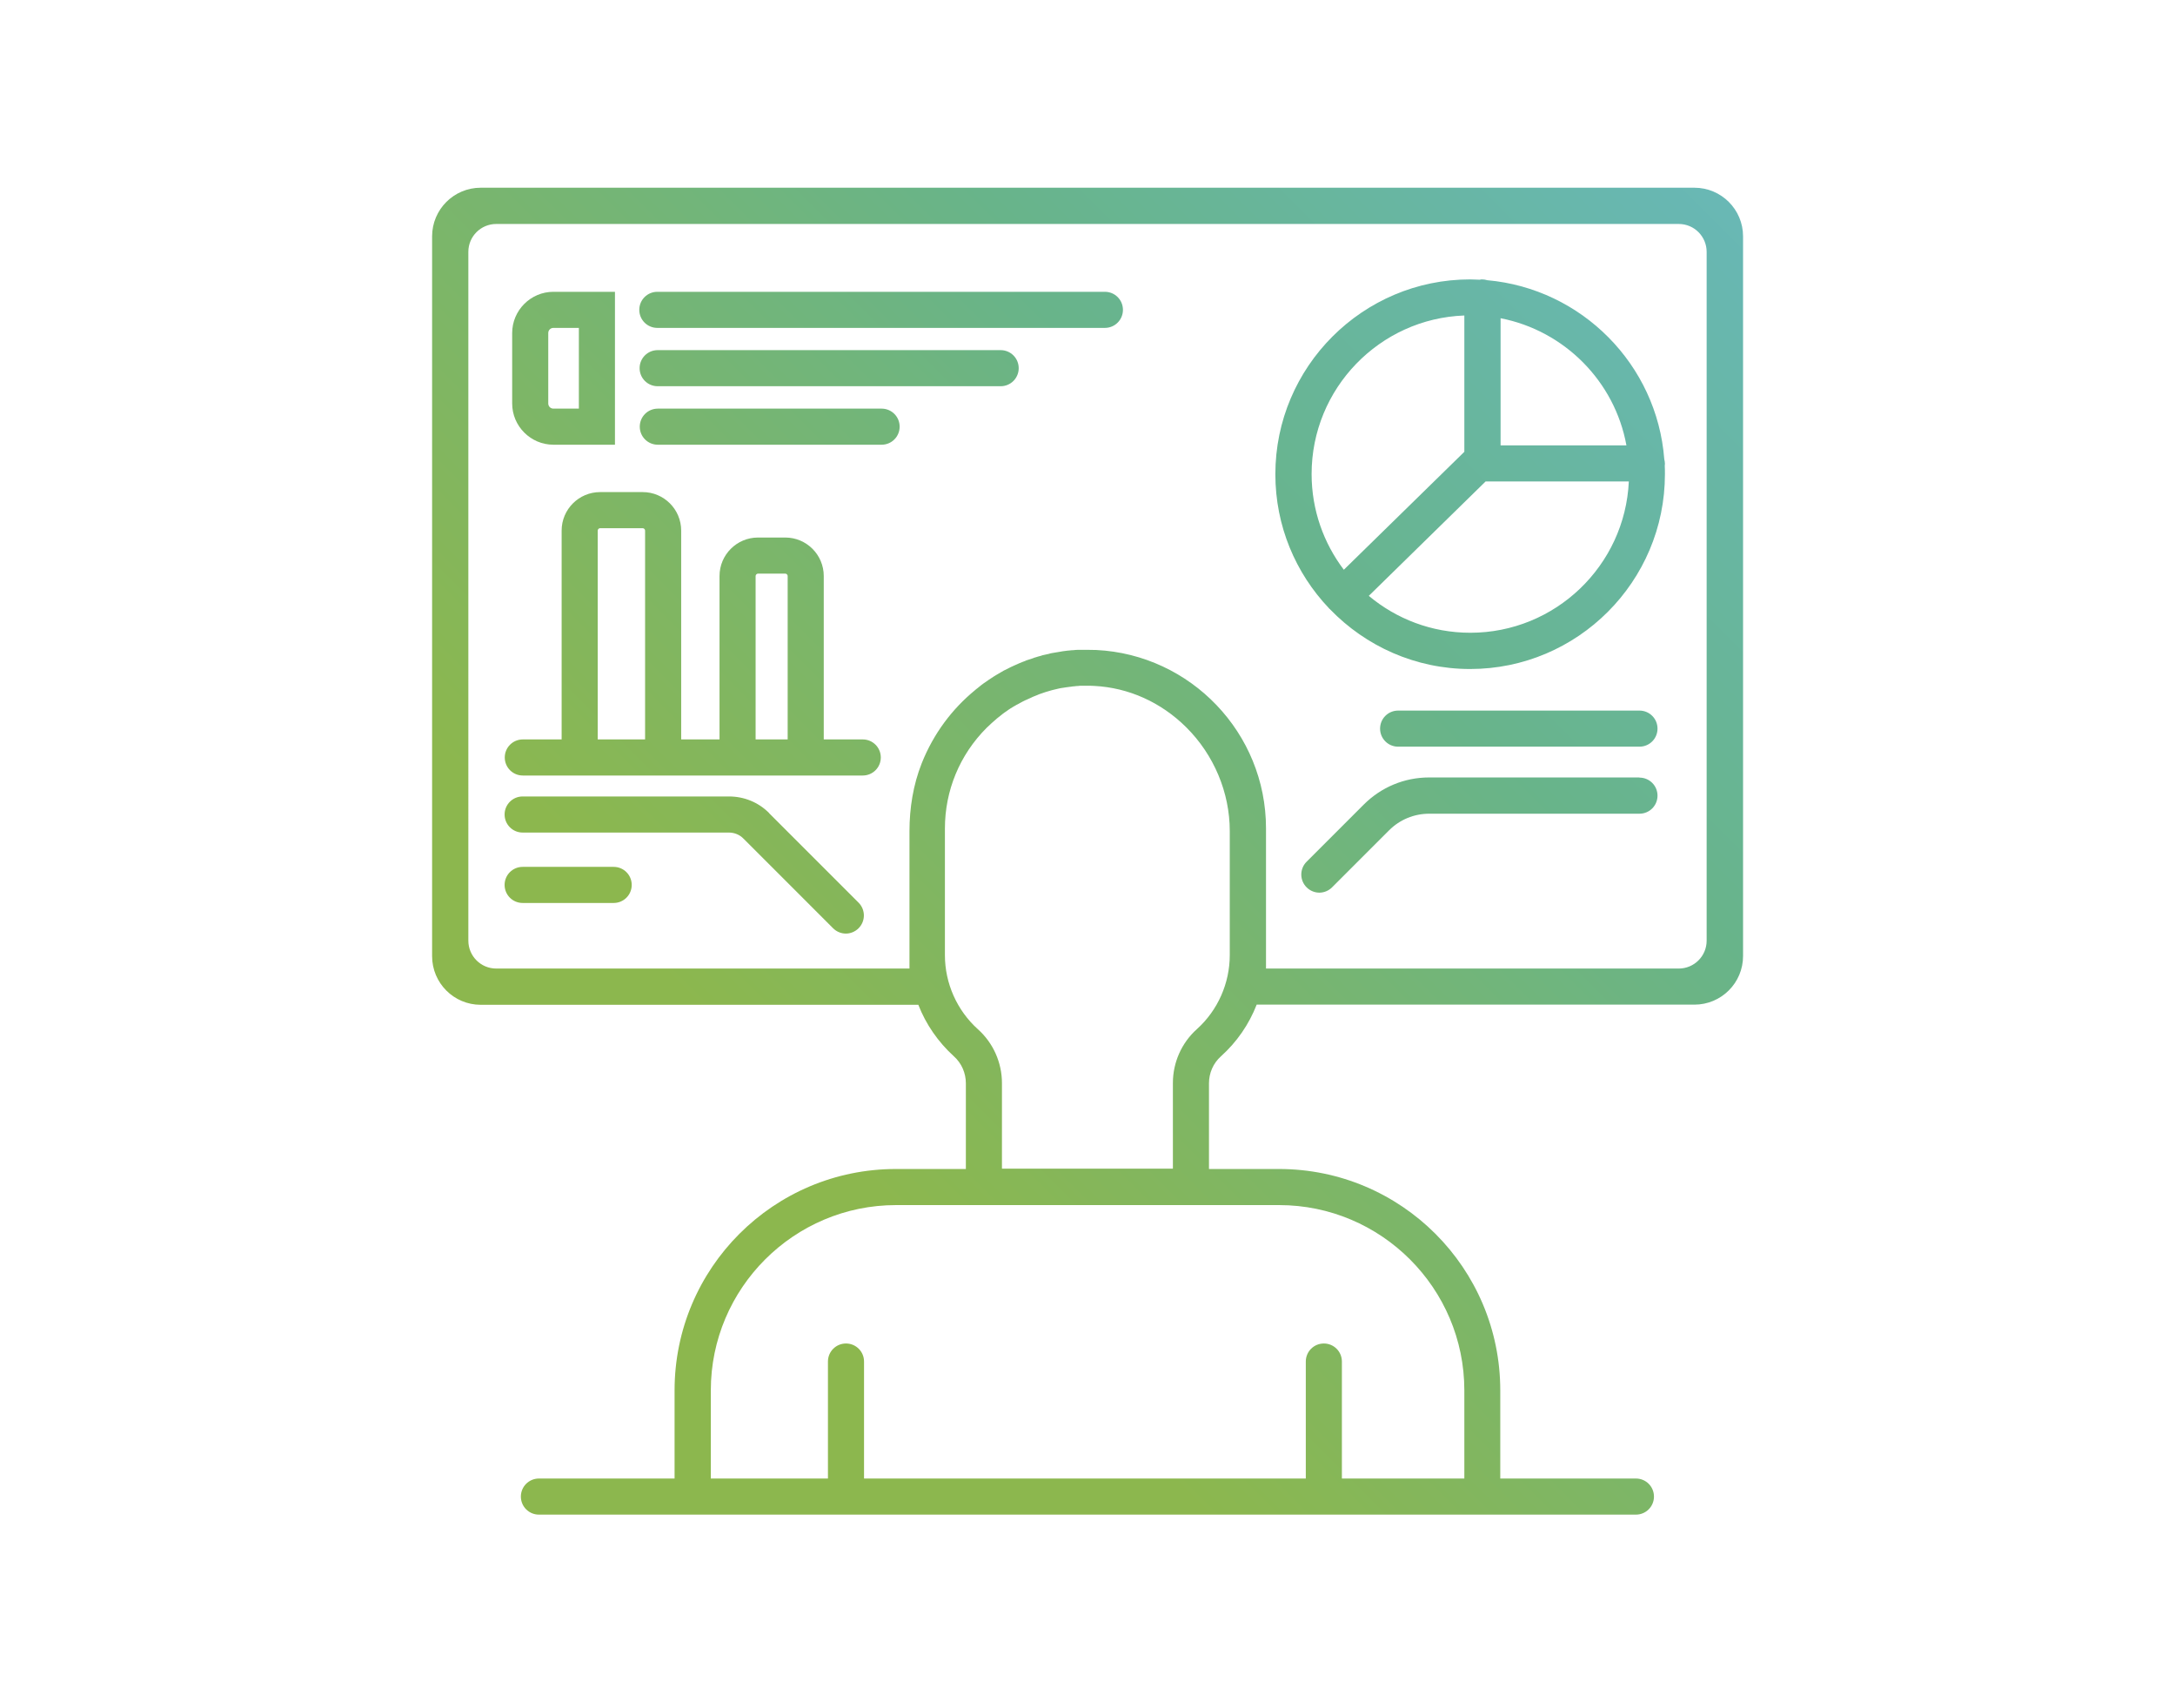 <svg xmlns="http://www.w3.org/2000/svg" xmlns:xlink="http://www.w3.org/1999/xlink" id="Layer_1" data-name="Layer 1" viewBox="0 0 135 106"><defs><style>      .cls-1 {        clip-path: url(#clippath-6);      }      .cls-2 {        clip-path: url(#clippath-7);      }      .cls-3 {        clip-path: url(#clippath-4);      }      .cls-4 {        clip-path: url(#clippath-9);      }      .cls-5 {        clip-path: url(#clippath-10);      }      .cls-6 {        fill: none;      }      .cls-7 {        clip-path: url(#clippath-1);      }      .cls-8 {        clip-path: url(#clippath-5);      }      .cls-9 {        clip-path: url(#clippath-8);      }      .cls-10 {        clip-path: url(#clippath-3);      }      .cls-11 {        clip-path: url(#clippath-2);      }      .cls-12 {        fill: url(#linear-gradient);      }      .cls-13 {        clip-path: url(#clippath);      }    </style><clipPath id="clippath"><path class="cls-6" d="M75.79,65.55c.99-.89,1.74-1.99,2.21-3.2h27.17c1.67,0,3.02-1.35,3.02-3.02V14.67c0-1.67-1.35-3.02-3.02-3.02H29.84c-1.67,0-3.02,1.35-3.02,3.02v44.67c0,1.67,1.35,3.02,3.02,3.02h27.16c.47,1.21,1.23,2.31,2.21,3.2.47.42.74,1.03.74,1.67v5.32s-4.34,0-4.34,0c-7.59,0-13.74,6.15-13.74,13.74v5.47h-8.42c-.62,0-1.12.5-1.12,1.12s.5,1.12,1.12,1.12h68.09c.62,0,1.12-.5,1.12-1.12s-.5-1.12-1.12-1.12h-8.42v-5.47c0-7.59-6.15-13.74-13.74-13.74h-4.34v-5.32c0-.63.26-1.24.74-1.67ZM56.42,60.11h-25.62c-.96,0-1.73-.78-1.73-1.73V15.63c0-.96.78-1.73,1.73-1.73h73.4c.96,0,1.73.78,1.73,1.73v42.75c0,.96-.78,1.73-1.73,1.73h-25.62v-8.7c0-5.93-4.68-10.78-10.53-11.07-.18,0-.37-.01-.55-.01-.02,0-.04,0-.06,0-.09,0-.19,0-.28,0-.08,0-.16,0-.24,0-.1,0-.2.01-.29.02-.08,0-.17.01-.25.02-.09,0-.18.02-.27.03-.09.01-.18.02-.27.04-.08.01-.16.03-.24.04-.1.02-.2.03-.3.05-.07.01-.14.03-.2.05-.11.02-.22.05-.32.07-.06.01-.12.03-.17.05-.12.03-.23.06-.35.1-.05.01-.1.03-.14.05-.12.04-.24.08-.37.12-.04.01-.08.03-.12.05-.13.05-.25.09-.38.15-.04.02-.07.03-.11.05-.13.06-.26.11-.38.17-.03.02-.07.03-.1.05-.13.06-.25.12-.38.19-.03.02-.07.04-.1.06-.12.07-.24.14-.36.21-.04.03-.09.05-.13.08-.11.07-.22.14-.32.21-.06.04-.11.08-.17.12-.09.06-.18.12-.27.19-.09.07-.18.14-.26.21-.05.04-.11.08-.16.13-1.4,1.15-2.56,2.67-3.3,4.53-.53,1.34-.76,2.78-.76,4.22v7.69s0,.83,0,.83ZM79.39,74.79c6.34,0,11.5,5.16,11.5,11.5v5.47h-7.6v-7.26c0-.62-.5-1.12-1.12-1.12s-1.12.5-1.12,1.12v7.26h-27.42v-7.26c0-.62-.5-1.12-1.12-1.12s-1.12.5-1.12,1.12v7.26h-7.27v-5.47c0-6.34,5.16-11.5,11.5-11.5h23.78ZM62.19,72.54v-5.32c0-1.27-.54-2.49-1.49-3.34-1.3-1.17-2.05-2.85-2.05-4.6v-7.86c0-2.36.92-4.58,2.59-6.25.1-.1.21-.2.32-.3.05-.05.11-.09.16-.14.06-.05.11-.1.17-.15.08-.06.15-.12.23-.18.04-.03.07-.06.11-.09.09-.07.18-.13.27-.19.03-.02.05-.04.08-.06.1-.07.2-.13.3-.19.02-.01.04-.03.07-.04.1-.06.2-.12.31-.17.02-.01.04-.03.07-.04.1-.06.21-.11.31-.16.02-.01.05-.02.07-.03.1-.05.21-.09.31-.14.03-.01.05-.02.08-.04.1-.04.2-.08.3-.12.03-.01.06-.03.09-.04.1-.03.19-.07.29-.1.04-.01.08-.03.12-.04.09-.03.18-.05.27-.08.05-.01.09-.03.14-.04.08-.02.17-.04.25-.06.06-.01.11-.03.17-.04.08-.02.16-.03.23-.04.06-.01.13-.02.19-.03.07-.01.14-.02.22-.03.07,0,.14-.02.22-.03.07,0,.13-.01.2-.02.08,0,.16-.01.24-.02.06,0,.13,0,.19,0,.09,0,.18,0,.27,0,.15,0,.29,0,.43.01,2.13.11,4.14,1.01,5.71,2.57,1.72,1.71,2.7,4.05,2.7,6.44v7.69c0,1.75-.74,3.43-2.04,4.6-.95.85-1.49,2.07-1.49,3.34v5.32h-10.61Z"></path></clipPath><linearGradient id="linear-gradient" x1="-5802.77" y1="987.05" x2="-5802.57" y2="987.05" gradientTransform="translate(3544715.4 -2608156.71) rotate(-46) scale(747.67 -747.67)" gradientUnits="userSpaceOnUse"><stop offset="0" stop-color="#8cb74e"></stop><stop offset=".34" stop-color="#8cb74e"></stop><stop offset=".63" stop-color="#68b48a"></stop><stop offset="1" stop-color="#69bbdc"></stop></linearGradient><clipPath id="clippath-1"><path class="cls-6" d="M40.8,20.35h27.78c.62,0,1.12-.5,1.12-1.12s-.5-1.12-1.12-1.12h-27.78c-.62,0-1.12.5-1.12,1.12s.5,1.12,1.12,1.12Z"></path></clipPath><clipPath id="clippath-2"><path class="cls-6" d="M82.53,37.79s.03.02.04.04c2.2,2.27,5.28,3.69,8.68,3.69,6.67,0,12.09-5.43,12.09-12.09,0-.18,0-.35-.01-.52,0-.04.01-.09.01-.13,0-.1-.02-.19-.04-.28-.45-5.88-5.13-10.59-10.99-11.11-.1-.03-.2-.05-.31-.05-.05,0-.1,0-.15.02-.2,0-.4-.02-.6-.02-6.67,0-12.09,5.43-12.09,12.09,0,3.22,1.26,6.14,3.32,8.31.02.02.03.04.05.06ZM91.26,39.27c-2.4,0-4.59-.86-6.3-2.29l7.25-7.1h8.89c-.24,5.22-4.56,9.39-9.84,9.39ZM100.95,27.64h-7.81v-7.89c3.96.77,7.09,3.92,7.81,7.89ZM90.89,19.58v8.46l-7.48,7.32c-1.25-1.65-2-3.71-2-5.94,0-5.31,4.22-9.65,9.48-9.84Z"></path></clipPath><clipPath id="clippath-3"><path class="cls-6" d="M101.76,44.1h-14.98c-.62,0-1.12.5-1.12,1.12s.5,1.12,1.12,1.12h14.98c.62,0,1.12-.5,1.12-1.12s-.5-1.12-1.12-1.12Z"></path></clipPath><clipPath id="clippath-4"><path class="cls-6" d="M101.76,48.25h-13.05c-1.54,0-2.98.6-4.07,1.69l-3.54,3.54c-.44.44-.44,1.15,0,1.59.22.22.51.33.79.33s.57-.11.79-.33l3.54-3.54c.66-.66,1.55-1.03,2.49-1.03h13.05c.62,0,1.12-.5,1.12-1.12s-.5-1.12-1.12-1.12Z"></path></clipPath><clipPath id="clippath-5"><path class="cls-6" d="M47.74,50.46c-.67-.67-1.55-1.03-2.5-1.03h-12.8c-.62,0-1.12.5-1.12,1.12s.5,1.12,1.12,1.12h12.8c.34,0,.67.13.91.38l5.56,5.56c.22.22.51.33.79.33s.57-.11.79-.33c.44-.44.44-1.15,0-1.59l-5.56-5.56Z"></path></clipPath><clipPath id="clippath-6"><path class="cls-6" d="M38.09,53.8h-5.65c-.62,0-1.12.5-1.12,1.12s.5,1.12,1.12,1.12h5.65c.62,0,1.12-.5,1.12-1.12s-.5-1.12-1.12-1.12Z"></path></clipPath><clipPath id="clippath-7"><path class="cls-6" d="M53.54,45.89h-2.41v-10.14c0-1.32-1.07-2.39-2.39-2.39h-1.69c-1.32,0-2.39,1.07-2.39,2.39v10.14h-2.38v-12.96c0-1.32-1.07-2.39-2.39-2.39h-2.64c-1.32,0-2.39,1.07-2.39,2.39v12.96h-2.41c-.62,0-1.12.5-1.12,1.12s.5,1.12,1.12,1.12h21.1c.62,0,1.12-.5,1.12-1.12s-.5-1.12-1.12-1.12ZM37.1,45.89v-12.96c0-.08.07-.15.15-.15h2.64c.08,0,.15.07.15.15v12.96h-2.94ZM46.9,45.89v-10.14c0-.08.07-.15.15-.15h1.69c.08,0,.15.07.15.15v10.14h-1.98Z"></path></clipPath><clipPath id="clippath-8"><path class="cls-6" d="M63.23,22.85c0-.62-.5-1.12-1.12-1.12h-21.29c-.62,0-1.12.5-1.12,1.12s.5,1.12,1.12,1.12h21.29c.62,0,1.12-.5,1.12-1.12Z"></path></clipPath><clipPath id="clippath-9"><path class="cls-6" d="M54.72,25.36h-13.89c-.62,0-1.12.5-1.12,1.12s.5,1.12,1.12,1.12h13.89c.62,0,1.12-.5,1.12-1.12s-.5-1.12-1.12-1.12Z"></path></clipPath><clipPath id="clippath-10"><path class="cls-6" d="M34.35,27.6h3.82v-9.49h-3.82c-1.41,0-2.56,1.15-2.56,2.56v4.37c0,1.41,1.15,2.56,2.56,2.56ZM34.03,20.67c0-.18.14-.32.32-.32h1.58v5.01h-1.58c-.18,0-.32-.14-.32-.32v-4.37Z"></path></clipPath></defs><g class="cls-13"><polygon class="cls-12" points="-3.39 53.5 65.49 -50.06 138.39 52.15 69.51 155.71 -3.39 53.5"></polygon></g><g class="cls-7"><polygon class="cls-12" points="-3.39 53.5 65.49 -50.06 138.39 52.15 69.51 155.71 -3.39 53.5"></polygon></g><g class="cls-11"><polygon class="cls-12" points="-3.39 53.5 65.49 -50.06 138.39 52.15 69.51 155.71 -3.39 53.5"></polygon></g><g class="cls-10"><polygon class="cls-12" points="-3.39 53.5 65.49 -50.06 138.39 52.15 69.51 155.71 -3.39 53.5"></polygon></g><g class="cls-3"><polygon class="cls-12" points="-3.39 53.5 65.49 -50.06 138.39 52.15 69.51 155.71 -3.39 53.5"></polygon></g><g class="cls-8"><polygon class="cls-12" points="-3.39 53.5 65.49 -50.06 138.39 52.15 69.51 155.71 -3.39 53.5"></polygon></g><g class="cls-1"><polygon class="cls-12" points="-3.39 53.5 65.49 -50.06 138.39 52.15 69.51 155.71 -3.39 53.5"></polygon></g><g class="cls-2"><polygon class="cls-12" points="-3.39 53.5 65.49 -50.06 138.39 52.15 69.51 155.71 -3.39 53.5"></polygon></g><g class="cls-9"><polygon class="cls-12" points="-3.39 53.5 65.49 -50.06 138.39 52.15 69.51 155.71 -3.39 53.5"></polygon></g><g class="cls-4"><polygon class="cls-12" points="-3.39 53.5 65.49 -50.06 138.39 52.15 69.51 155.71 -3.39 53.5"></polygon></g><g class="cls-5"><polygon class="cls-12" points="-3.39 53.5 65.49 -50.06 138.39 52.15 69.51 155.71 -3.39 53.5"></polygon></g></svg>